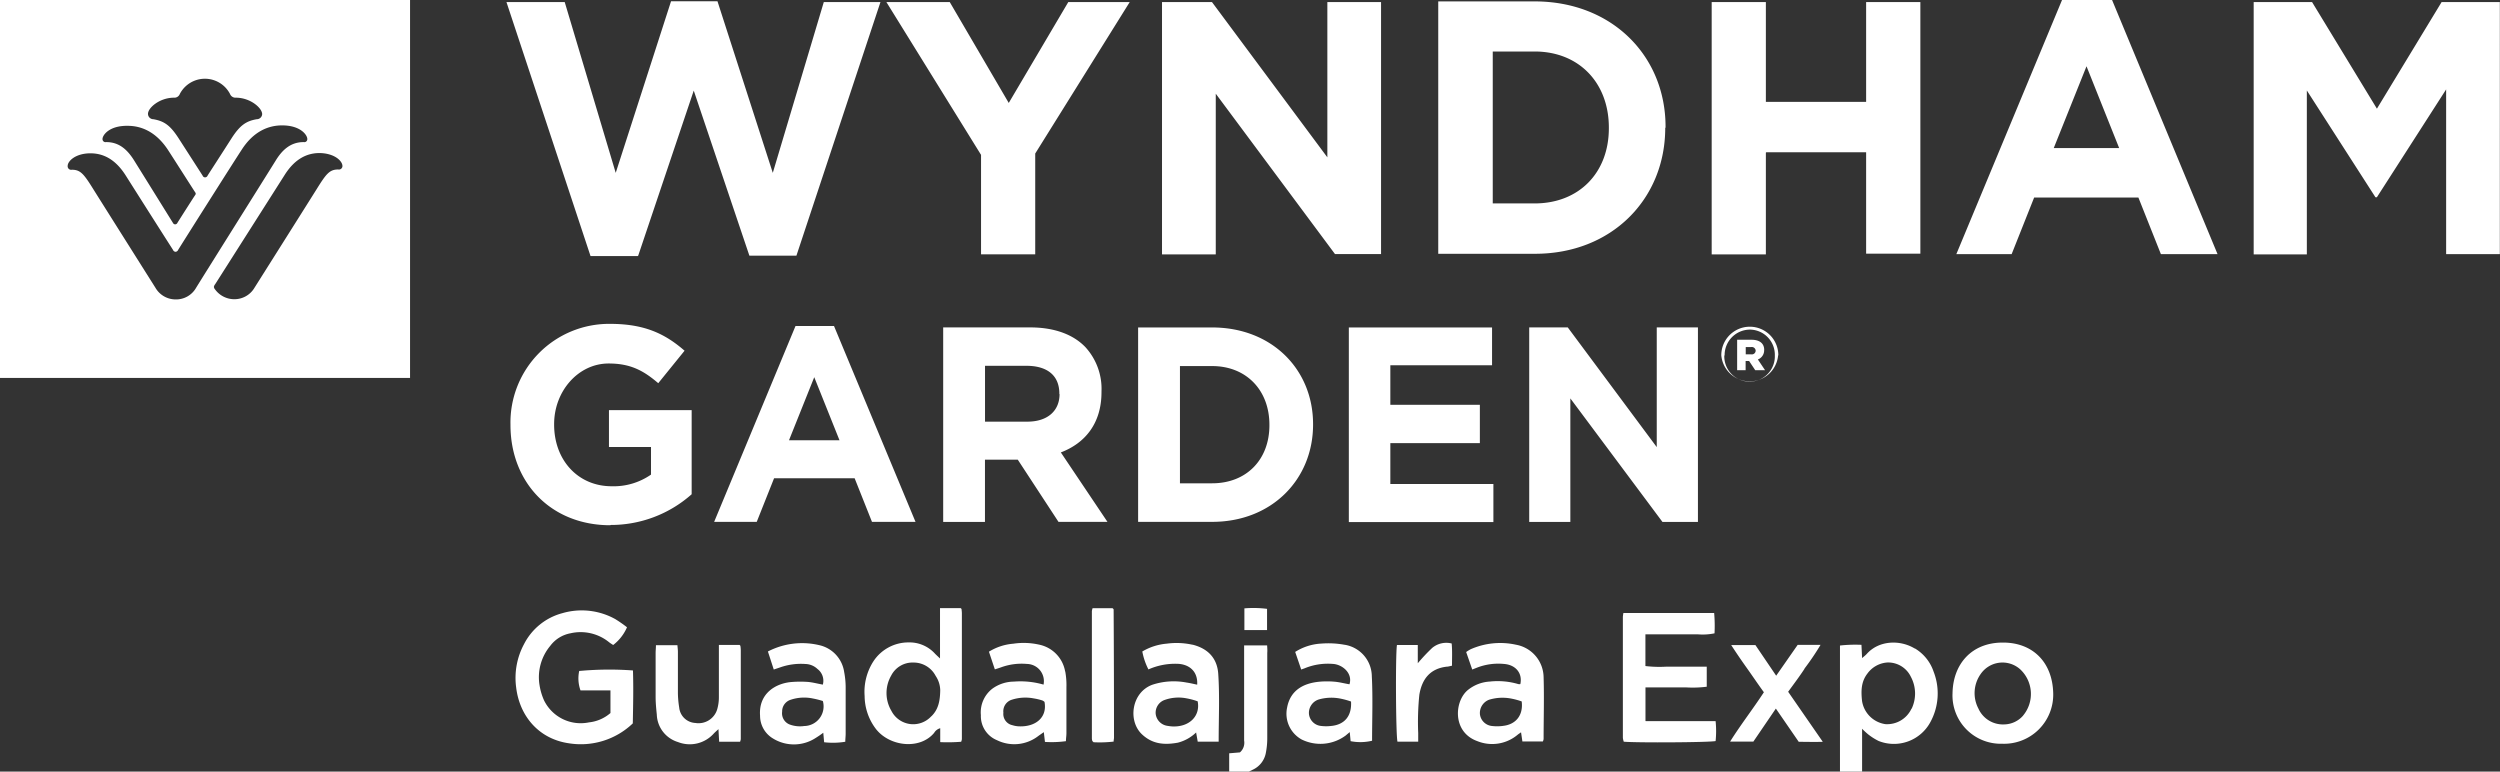 <svg id="Capa_4" data-name="Capa 4" xmlns="http://www.w3.org/2000/svg" viewBox="0 0 465.55 143.69"><rect x="0" y="0" width="465.55" height="143.69" fill="#333333" stroke="none"/><defs><style>.cls-1{fill:#fff;}</style></defs><title>logo</title><path class="cls-1" d="M50.69,282h76.36V211.62H50.69V282Zm63.77-39.52a0.66,0.66,0,0,1-.79.7c-1.65,0-2.26.85-4.08,3.77-1.35,2.16-11.5,18.24-11.5,18.24a4.33,4.33,0,0,1-3.76,2.15,4.43,4.43,0,0,1-3.58-1.81,0.88,0.88,0,0,1-.23-0.48,1,1,0,0,1,.23-0.49l12.93-20.33c2.07-3.3,4.47-4.11,6.53-4.11C113,240.17,114.45,241.6,114.46,242.53ZM83.09,229.81a1.08,1.08,0,0,0,1.09-.7,5.27,5.27,0,0,1,9.34,0,1.09,1.09,0,0,0,1.09.7c2.69,0,4.9,1.92,4.9,3.07a1,1,0,0,1-1,.94c-2,.34-3.16,1.14-4.75,3.63-1.77,2.78-4.29,6.66-4.41,6.87a0.52,0.52,0,0,1-.48.33,0.49,0.49,0,0,1-.45-0.33L84,237.45c-1.59-2.48-2.71-3.27-4.75-3.63a1,1,0,0,1-1-.94C78.18,231.74,80.4,229.81,83.09,229.81Zm-8.62,5.24c2.59,0,5.34,1.15,7.56,4.58,1.13,1.74,4.91,7.68,5,7.79a0.52,0.52,0,0,1,.11.3A0.68,0.68,0,0,1,87,248c-0.07.07-3.21,5-3.29,5.15a0.46,0.46,0,0,1-.41.25,0.45,0.45,0,0,1-.39-0.25c-0.07-.11-6-9.66-7.23-11.63s-2.75-3.44-5.21-3.44a0.56,0.56,0,0,1-.69-0.57C69.77,236.81,71,235,74.47,235.05Zm-6.94,5.12c2.06,0,4.46.81,6.54,4.08,0,0,5.06,8,8.84,13.91a0.54,0.54,0,0,0,.49.35,0.57,0.57,0,0,0,.46-0.35c1.87-3,10.67-16.89,11.81-18.61,2.21-3.47,5-4.58,7.55-4.58,3.46,0,4.7,1.81,4.7,2.54a0.56,0.56,0,0,1-.69.57c-2.45,0-4,1.49-5.2,3.44s-14,22.33-14.84,23.72a4.28,4.28,0,0,1-3.77,2.14,4.34,4.34,0,0,1-3.77-2.15S69.51,249.16,68.16,247c-1.81-2.91-2.43-3.77-4.07-3.77a0.66,0.66,0,0,1-.8-0.7C63.29,241.59,64.8,240.17,67.53,240.17Zm188.28,44.47v-0.1a11.51,11.51,0,0,0-3-8.28c-2.29-2.38-5.8-3.67-10.29-3.67H226.33v36.22h7.78V297.22h6.11l7.58,11.58h9.12l-8.68-12.93C252.73,294.16,255.81,290.49,255.81,284.65ZM248,285c0,3.07-2.17,5.14-6,5.14l-7.88,0v-10.4h7.73c3.78,0,6.11,1.74,6.11,5.17V285Zm-9.46-54.21L227.55,212h-11.8l17.63,28.46v18.52h10.09V240.21L261.07,212H249.63Zm-69,28.43,10.34-30.73,10.36,30.74H199L214.65,212H204.1l-9.5,31.81-10.3-31.95h-8.65l-10.3,31.95L155.85,212H145l15.66,47.31h8.79Zm-5.15,50.16a22.65,22.65,0,0,0,15.1-5.72V288H164.09v6.86h7.83V300a12.19,12.19,0,0,1-7.33,2.17c-6.26,0-10.71-4.86-10.71-11.48v-0.1c0-6.13,4.5-11.28,10.15-11.28,4.1,0,6.52,1.34,9.24,3.67l4.9-6.05c-3.69-3.21-7.52-5-13.89-5a18.37,18.37,0,0,0-18.53,18.73v0.1C145.75,301.51,153.32,309.43,164.34,309.43Zm56.77-.62L206,272.33h-7.17l-15.15,36.47h7.93l3.23-8.12h15l3.23,8.12h8.13Zm-23.54-15.16,4.7-11.74,4.7,11.74h-9.4Zm79.47-34.71V229.07l22.2,29.86h8.58V212h-10v28.92L276.38,212h-9.3l0,47h10Zm104.76,18.88v0a5.31,5.31,0,0,0-10.62,0v0A5.31,5.31,0,0,0,381.81,277.81Zm-10,0v-0.06A4.74,4.74,0,0,1,376.5,273h0.09a4.69,4.69,0,0,1,4.61,4.78v0q0,0.16,0,.33A4.7,4.7,0,1,1,371.79,277.85Zm-11-42.4v-0.14c0-13.22-10-23.35-24.38-23.35H318.52v47h17.89C350.82,258.94,360.79,248.67,360.79,235.45Zm-32.18-14.16h7.8c8.26,0,13.82,5.84,13.82,14.16v0.13c0,8.3-5.57,14-13.82,14h-7.8V221.29Zm50.92,18.77h18.61v18.88h10.1V212h-10.1v18.59H379.53V212H369.44v47h10.09V240.05Zm55.12-28.43L415,258.94h10.3l4.19-10.54h19.41l4.19,10.54h10.55L444,211.62h-9.31Zm-1.57,27.64,6.1-15.23,6.08,15.23H433.08ZM505.37,212l-12.05,19.86L481.24,212H470.37v47h9.9V228.47l12.78,19.89h0.26l12.9-20.09v30.67h10V212H505.37ZM366.88,308.81V272.59h-7.67v22.29l-16.57-22.29h-7.18v36.22h7.66v-23l17.15,23h6.62Zm-71.67-18.21c0-10.19-7.68-18-18.79-18H262.63V308.8h13.79c11.11,0,18.79-7.92,18.79-18.11v-0.1Zm-8.13.21c0,6.42-4.29,10.81-10.66,10.81h-6V279.79h6c6.36,0,10.66,4.5,10.66,10.92v0.1Zm41.46-11.12v-7.09H301.87v36.24h26.92v-7.09H309.6v-7.61h16.67V287H309.6v-7.36h18.94Zm50.68-2.89c0-1.34-1-1.91-2.35-1.91h-2.69l0,5.67h1.58v-1.71h0.65l1.14,1.71h1.83l-1.34-2A1.81,1.81,0,0,0,379.21,276.8Zm-2.44.8h-1v-1.35h1a0.72,0.72,0,0,1,.85.68A0.71,0.71,0,0,1,376.77,277.6ZM188.55,331.86l-0.13-.14h-3.86v1.49c0,2.74,0,5.49,0,8.23a8,8,0,0,1-.32,2.29,3.63,3.63,0,0,1-4.07,2.52,3.18,3.18,0,0,1-3-2.88,18.16,18.16,0,0,1-.24-2.71c0-2.56,0-5.12,0-7.68,0-.39-0.06-0.79-0.09-1.21h-4c0,0.53-.06,1-0.06,1.42,0,2.74,0,5.49,0,8.23,0,1.09.11,2.18,0.22,3.27a5.54,5.54,0,0,0,3.93,5.11,6,6,0,0,0,6.66-1.56c0.25-.27.53-0.5,0.89-0.84l0.13,2.34h3.9a2.17,2.17,0,0,0,.13-0.47q0-8.3,0-16.6a6,6,0,0,0-.06-0.68A0.26,0.26,0,0,0,188.55,331.86Zm-20,4.61a60.66,60.66,0,0,0-10,.1,6.56,6.56,0,0,0,.24,3.61h5.58v4.22a7.28,7.28,0,0,1-4,1.74,7.6,7.6,0,0,1-8.36-4.08,11.27,11.27,0,0,1-.85-2.87,9.12,9.12,0,0,1,2-7.3,6.08,6.08,0,0,1,3.77-2.34,8.41,8.41,0,0,1,7.2,1.68,8,8,0,0,0,.75.5,8.33,8.33,0,0,0,2.57-3.3,23.42,23.42,0,0,0-2.2-1.53,12.86,12.86,0,0,0-9.82-1.1,11.25,11.25,0,0,0-7.16,5.78,13.28,13.28,0,0,0-1.46,8.06c0.65,5.42,4.3,9.62,9.85,10.4a14,14,0,0,0,11.87-3.71C168.59,343.08,168.67,339.76,168.56,336.47Zm80.49,0.19a6.17,6.17,0,0,0-4.87-5,13,13,0,0,0-4.77-.17,10.13,10.13,0,0,0-4.55,1.49l1.1,3.29c0.5-.16.89-0.28,1.27-0.42a11.17,11.17,0,0,1,4.72-.59,3.21,3.21,0,0,1,3.08,3.85,15.44,15.44,0,0,0-5.54-.56,6.92,6.92,0,0,0-4,1.32,5.57,5.57,0,0,0-2.13,4.93,4.83,4.83,0,0,0,3,4.66,7.31,7.31,0,0,0,7.65-.75c0.32-.24.66-0.46,1.07-0.75l0.21,1.82a19.65,19.65,0,0,0,3.91-.14c0-.52.09-1,0.09-1.49,0-2.84,0-5.68,0-8.51A14.13,14.13,0,0,0,249.06,336.66Zm-8.59,10.22a4.57,4.57,0,0,1-1.21-.21,2.13,2.13,0,0,1-1.7-2.33,2.25,2.25,0,0,1,1.61-2.43,8.23,8.23,0,0,1,4.06-.23,10.52,10.52,0,0,1,1.59.38,1.47,1.47,0,0,1,.4.27C245.74,345.23,243.53,347,240.47,346.88Zm116.66-1v-6.25H361c1.24,0,2.47,0,3.71,0a20.5,20.5,0,0,0,3.81-.13v-3.73h-3.88c-1.24,0-2.47,0-3.71,0a21.88,21.88,0,0,1-3.83-.12v-5.91h6.41c1.1,0,2.2,0,3.29,0a10.88,10.88,0,0,0,3.17-.18,27.66,27.66,0,0,0-.07-3.79H353a5.74,5.74,0,0,0-.1.73q0,11.25,0,22.51a3.19,3.19,0,0,0,.17.73c2.56,0.22,16,.13,17.1-0.12a18.26,18.26,0,0,0,0-3.71h-13Zm29.6-9.74a47.35,47.35,0,0,0,3-4.43h-4.26l-4,5.74-3.87-5.71h-4.51c1,1.54,2,3,3,4.4s2,2.9,3.09,4.39c-2.08,3.18-4.29,6-6.29,9.19h4.33l4.19-6.15,4.26,6.19c1.48,0,2.87.05,4.48,0l-6.45-9.32C384.73,339,385.78,337.61,386.73,336.16ZM333,331.68a13.64,13.64,0,0,0-8.44.84,6.69,6.69,0,0,0-.84.52l1.13,3.26,0.91-.36a10.93,10.93,0,0,1,5-.68c2.2,0.16,3.48,1.74,3.05,3.75a1,1,0,0,1-.39,0,13.48,13.48,0,0,0-5.29-.47,7.12,7.12,0,0,0-4,1.5c-2.6,2-3.11,7.91,1.71,9.61a7.37,7.37,0,0,0,7.48-1.22c0.18-.15.39-0.27,0.62-0.44l0.25,1.71H338a1.85,1.85,0,0,0,.14-0.45c0-3.84.12-7.69,0-11.53A6.24,6.24,0,0,0,333,331.68Zm-2.44,15.12a8.37,8.37,0,0,1-2.15,0,2.5,2.5,0,0,1-2.13-2.19,2.65,2.65,0,0,1,1.72-2.69,8.58,8.58,0,0,1,4.06-.22,12.67,12.67,0,0,1,2,.54C334.38,344.78,333,346.53,330.6,346.79Zm76.68-14.42c-2.74-1.66-6.65-1.52-8.91,1-0.23.26-.52,0.47-0.88,0.79l-0.12-2.47a25.42,25.42,0,0,0-4,.13v23.5h4.12v-8a13.2,13.2,0,0,0,1.14,1.05,10.89,10.89,0,0,0,1.95,1.23,7.71,7.71,0,0,0,9.63-3.53,11.14,11.14,0,0,0,.59-9.4A8,8,0,0,0,407.28,332.37Zm-0.6,11.22a5,5,0,0,1-4.86,2.87,5.15,5.15,0,0,1-4.34-4.32c-0.19-1.77-.21-3.54,1-5.1a5,5,0,0,1,3.69-2.06,4.69,4.69,0,0,1,4.41,2.68A6.59,6.59,0,0,1,406.68,343.59ZM317.4,332.27a34.22,34.22,0,0,0-2.69,2.86v-3.4h-3.88c-0.29,1.81-.21,16.93.1,18h3.86c0-.57,0-1.06,0-1.56A49.81,49.81,0,0,1,315,341c0.5-3,2.06-4.87,5.08-5.23,0.3,0,.6-0.11,1-0.18,0-1.43.07-2.78-.06-4.14A4.1,4.1,0,0,0,317.4,332.27Zm-109.51,4.49a6,6,0,0,0-4.64-5,13.84,13.84,0,0,0-9.56,1.18l1.09,3.36c0.5-.17.85-0.28,1.19-0.4a11.62,11.62,0,0,1,4.72-.63,3.37,3.37,0,0,1,2.23.93,2.74,2.74,0,0,1,1,2.91c-1-.18-1.86-0.42-2.76-0.5a19.58,19.58,0,0,0-2.88,0c-3,.17-6.37,2.06-6.05,6.31a4.92,4.92,0,0,0,2.39,4.21,7.42,7.42,0,0,0,7.92-.06,17.72,17.72,0,0,0,1.46-1l0.16,1.77a14.18,14.18,0,0,0,3.94-.09c0-.54.07-1,0.07-1.52,0-2.84,0-5.67,0-8.51A15.22,15.22,0,0,0,207.89,336.76Zm-7.43,10.06a5.56,5.56,0,0,1-2.68-.27,2.23,2.23,0,0,1-1.44-2.39,2.27,2.27,0,0,1,1.53-2.21,7.89,7.89,0,0,1,4.18-.26,16.77,16.77,0,0,1,1.87.47A3.66,3.66,0,0,1,200.46,346.82Zm223.16-15.54c-5.77,0-9.24,4-9.33,9.43a9,9,0,0,0,9.26,9.41,9.15,9.15,0,0,0,9.49-9.39C432.91,334.92,429.2,331.24,423.61,331.28Zm3.83,13.58a4.77,4.77,0,0,1-3.51,1.66,5,5,0,0,1-4.83-2.95,6.16,6.16,0,0,1,.44-6.46,4.93,4.93,0,0,1,7.33-.86A6.28,6.28,0,0,1,427.44,344.86ZM258,325l-0.13-.12h-3.72a3,3,0,0,0-.13.54q0,11.87,0,23.74a1.89,1.89,0,0,0,.07.4,0.28,0.28,0,0,0,.07.11l0.18,0.17a22.36,22.36,0,0,0,3.73-.12c0-.29.07-0.51,0.07-0.73q0-11.94-.07-23.87A0.23,0.23,0,0,0,258,325Zm-28.28,0-0.13-.14h-3.85v9.38c-0.43-.41-0.7-0.65-0.95-0.91a6.41,6.41,0,0,0-4.91-2.08,7.8,7.8,0,0,0-6.51,3.47,10.49,10.49,0,0,0-1.67,6.51,10.21,10.21,0,0,0,2,6c2.5,3.4,8.26,4.1,10.95.86a1.88,1.88,0,0,1,1.13-.86v2.59a31.8,31.8,0,0,0,3.9-.07,2.39,2.39,0,0,0,.13-0.48q0-11.73,0-23.47a5.87,5.87,0,0,0-.06-0.68A0.27,0.27,0,0,0,229.75,325Zm-5.6,20a4.56,4.56,0,0,1-7.43-1,6.5,6.5,0,0,1-.05-6.56,4.46,4.46,0,0,1,4.15-2.44,4.63,4.63,0,0,1,4.14,2.49,4.93,4.93,0,0,1,.85,2.66C225.75,342.27,225.38,343.78,224.14,345Zm48.62-13.32a13.6,13.6,0,0,0-4.76-.2,10.68,10.68,0,0,0-4.57,1.46,12.19,12.19,0,0,0,1.14,3.34,12.22,12.22,0,0,1,5.24-1.05c2.08,0,4,1.19,3.84,3.89-0.67-.14-1.31-0.3-2-0.4a12.72,12.72,0,0,0-6.34.41c-3.85,1.4-4.61,6.63-2,9.18,2,1.92,4.26,2.06,6.74,1.61a7.62,7.62,0,0,0,3.4-1.9l0.3,1.71h3.9c0-4.27.2-8.39-.07-12.49C277.42,334.45,275.89,332.46,272.77,331.67Zm-3.67,15.22a7.5,7.5,0,0,1-.95-0.11,2.55,2.55,0,0,1-2.22-2.26,2.52,2.52,0,0,1,1.55-2.52,7.69,7.69,0,0,1,4.17-.35,13.1,13.1,0,0,1,2.1.56C274.25,344.91,272.23,347,269.09,346.9Zm32-15.21a16.71,16.71,0,0,0-4.35-.22,10,10,0,0,0-4.84,1.55L293,336.3c0.35-.13.56-0.19,0.76-0.28a11.36,11.36,0,0,1,5.09-.77c1.74,0.07,3.79,1.68,3.14,3.8-1-.17-1.85-0.4-2.74-0.48a15.82,15.82,0,0,0-2.88,0c-3.19.31-5.43,1.75-6,4.84a5.48,5.48,0,0,0,2.72,5.92,7.92,7.92,0,0,0,8.15-.71l0.8-.67,0.16,1.69a9.37,9.37,0,0,0,4-.08c0-4,.16-8-0.05-12A6,6,0,0,0,301.1,331.69Zm-2.43,15.11a7.86,7.86,0,0,1-2,0,2.5,2.5,0,0,1-2.2-2.27,2.63,2.63,0,0,1,1.78-2.64,8.56,8.56,0,0,1,4.06-.18,13.76,13.76,0,0,1,2,.55C302.44,344.91,301.12,346.53,298.67,346.8Zm-12-15h-4.27v1.55q0,8.08,0,16.17a2.37,2.37,0,0,1-.78,2.21l-2,.17v3.46h3.57l0.83-.41a4.29,4.29,0,0,0,2.4-3,14.21,14.21,0,0,0,.29-3c0-5.25,0-10.5,0-15.76C286.72,332.72,286.68,332.28,286.65,331.76Zm-4.22-6.85v4h4.22V325A20.17,20.17,0,0,0,282.43,324.91Z" transform="translate(-50.69 -211.62)"/></svg>